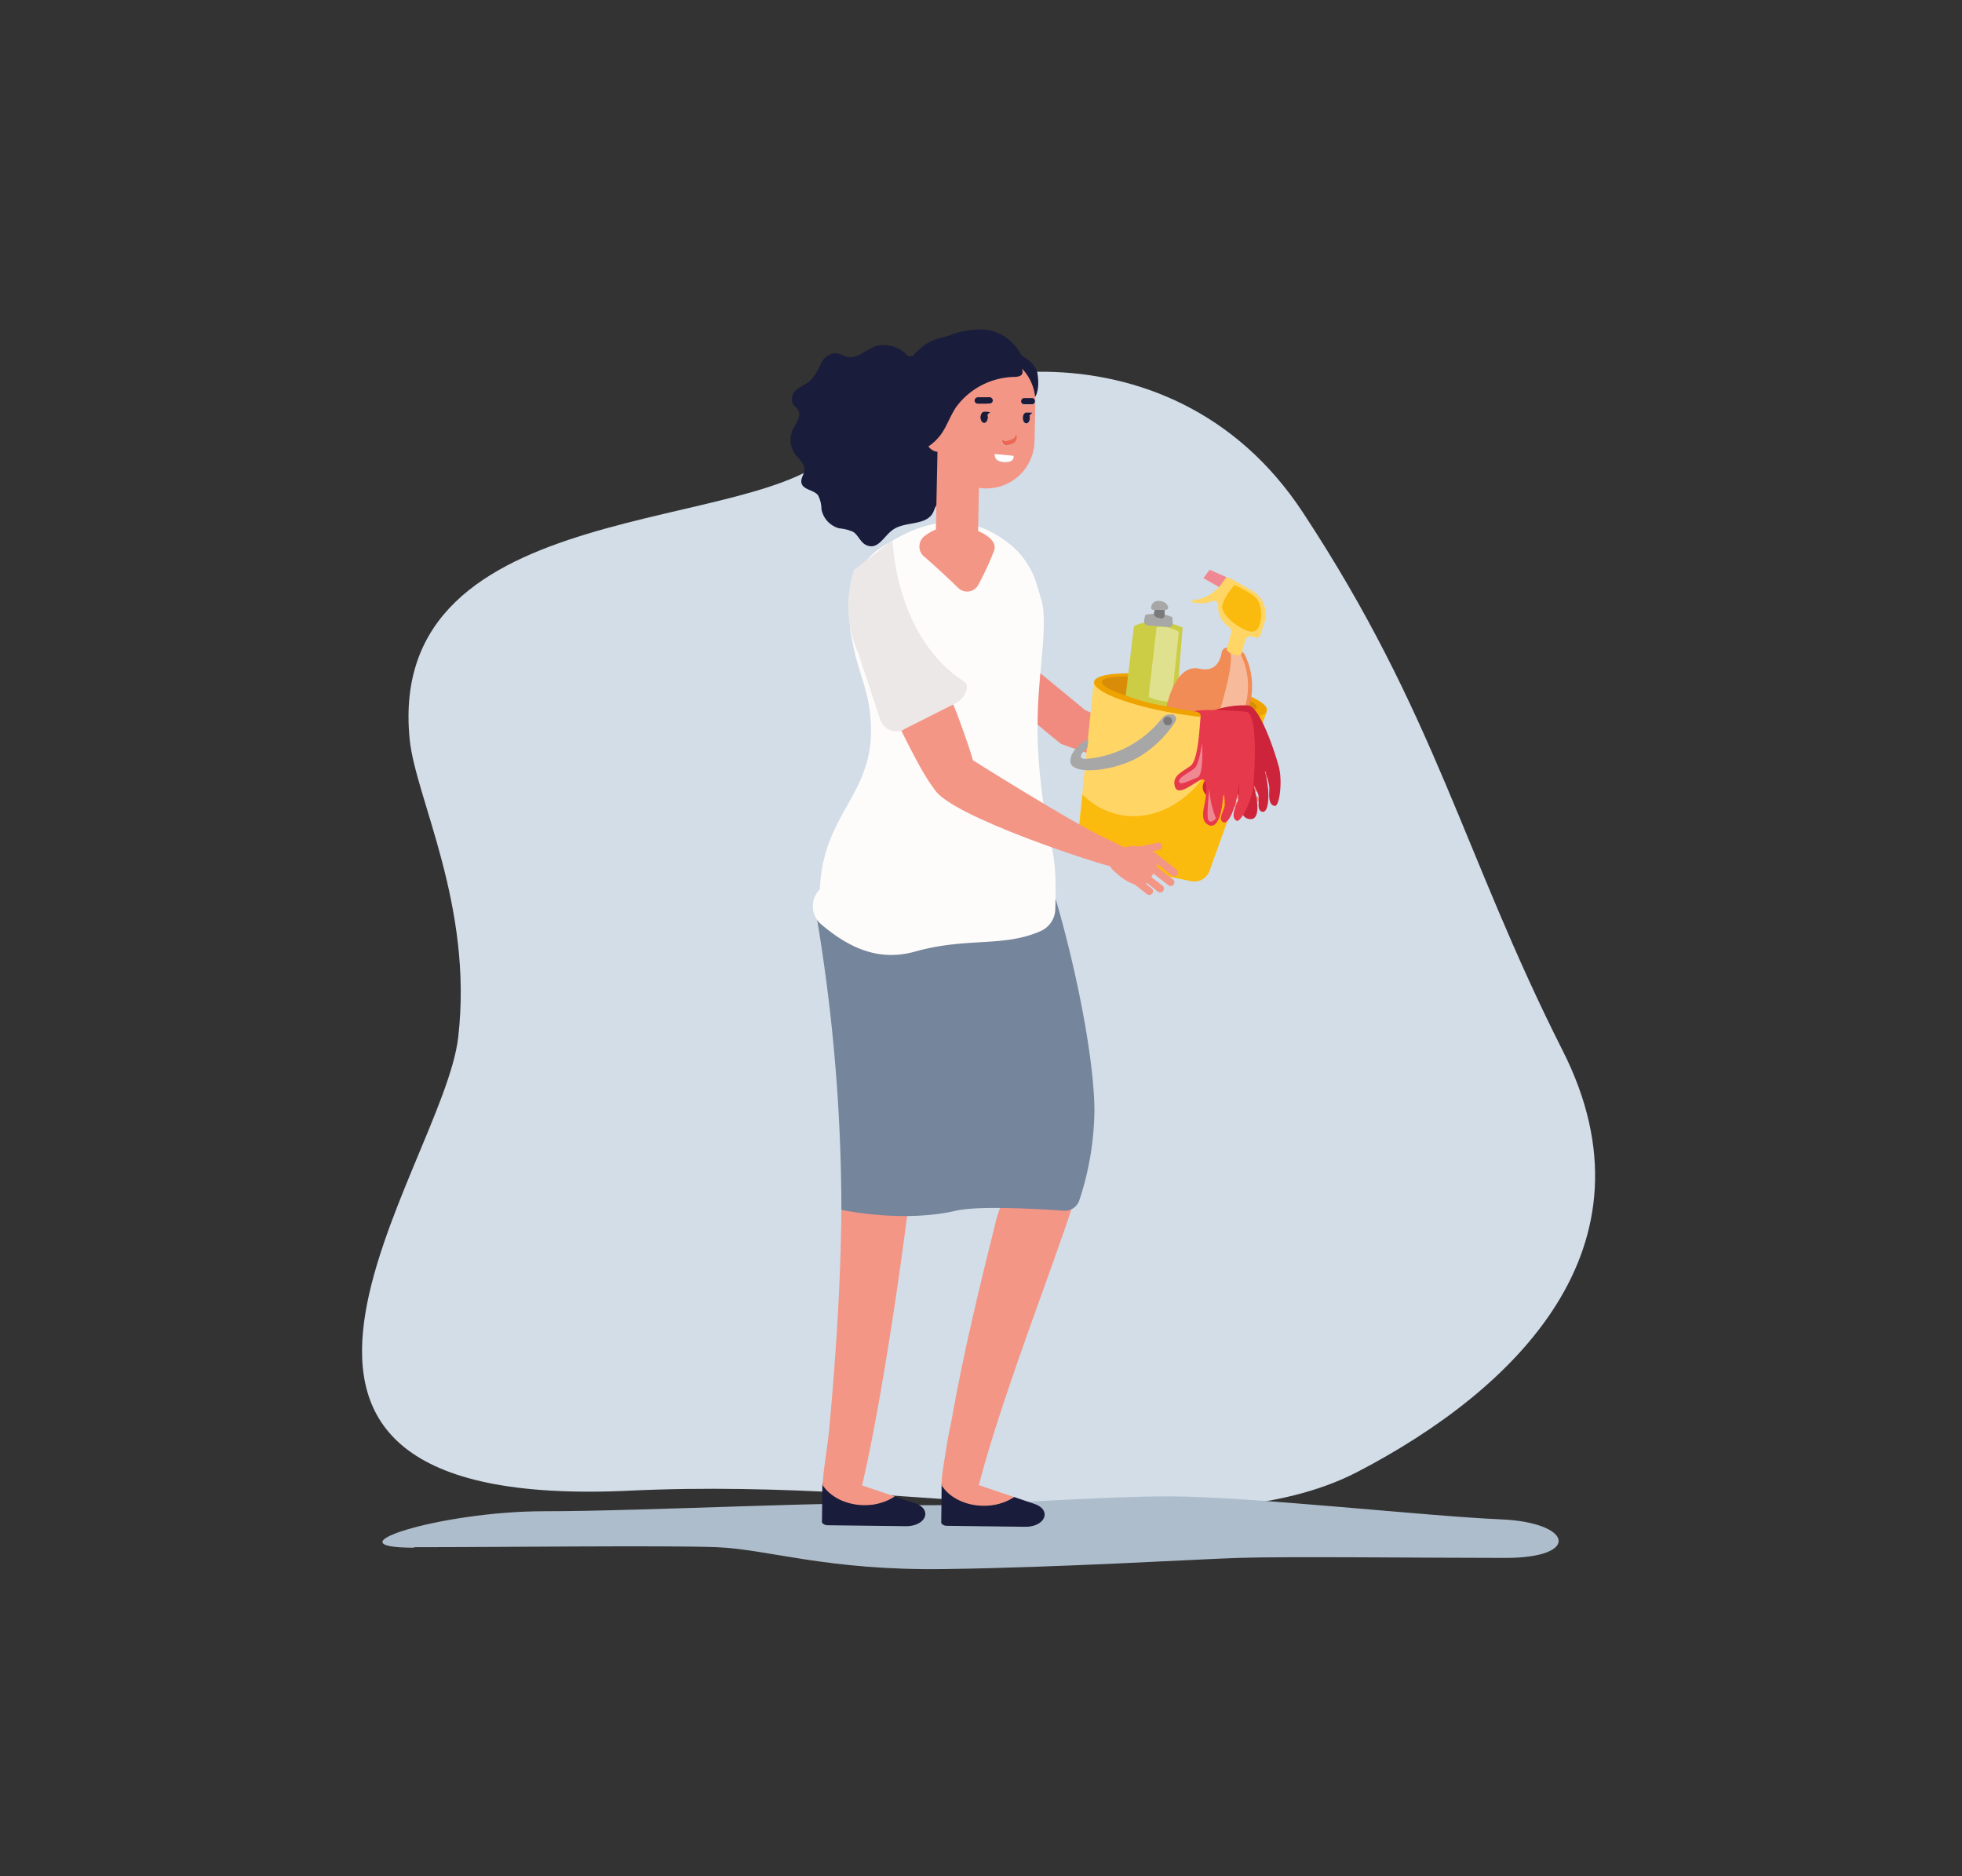<svg id="Calque_1" data-name="Calque 1" xmlns="http://www.w3.org/2000/svg" viewBox="0 0 269.1 257.3"><rect x="0" y="0" width="269.1" height="257.3" fill="#333333" stroke="none"/><defs><style>.cls-1{fill:#d2dde7;}.cls-2{fill:#f18b7f;}.cls-3{fill:#aebdcb;}.cls-4{fill:#f39686;}.cls-5{fill:#75859b;}.cls-6{fill:#1a1c3b;}.cls-7{fill:#fefcfb;}.cls-8{fill:#ed6852;}.cls-9{fill:#fff;}.cls-10{fill:#ffd666;}.cls-11{fill:#fbba0e;}.cls-12{fill:#efa300;}.cls-13{fill:#d88c08;}.cls-14{fill:#a8a7a7;}.cls-15{fill:#7b7979;}.cls-16{fill:#cccd45;}.cls-17{fill:#e0e18f;}.cls-18{fill:#f18c56;}.cls-19{fill:#f7ba9a;}.cls-20{fill:#cd243c;}.cls-21{fill:#e7394c;}.cls-22{fill:#f08894;}.cls-23{fill:#ebe8e7;}</style></defs><g id="Groupe_652" data-name="Groupe 652"><path id="Tracé_1540" data-name="Tracé 1540" class="cls-1" d="M56.19,101.4c.81,8.06,8.76,22.75,6.65,40.88s-40.13,65.13,23.49,62.14c41.89-2,78.45,8.57,99.92-2.61S228,171.1,214.34,144.09,196.93,97.92,178.65,70.2s-54.11-20.66-63.93-8.63S52.77,67.34,56.19,101.4Z"/><g id="Groupe_202" data-name="Groupe 202"><path id="Tracé_591" data-name="Tracé 591" class="cls-2" d="M172.75,105.93s-.87-.05-1.16-.09-1.33-.27-1.33-.27-3.43-.92-3.34-1.17.76-.42,1-.44.5-.06.73-.07a.46.46,0,0,0,.41-.49h0c0-.29-.94-.43-1.27-.4a35.13,35.13,0,0,0-4.08.84c-.35.07-6-2.63-8-3.4h0c-3.25-1.36-6.53-2.92-6.88-3.07l-11.67-9.6L132,90.68s12.8,10.84,13.5,11.3c.34.23,8.13,2.79,8.13,2.79,3.91,1,7.37,1.91,8,2.1,0,0,1.82,1.1,2.94,1.86a11.6,11.6,0,0,0,2.8,1.2,8.72,8.72,0,0,0,2.82.87c1.39.18.15-.63.15-.63s-2.52-.8-2.43-1,1.43.38,3,.59l1.15.16c.94.12,1.28-.43.31-.71a8.69,8.69,0,0,0-1.34-.31,8.67,8.67,0,0,1-1.23-.36,10.93,10.93,0,0,1-1.27-.38s-.09-.19.33-.14a21.79,21.79,0,0,0,2.31.44c.43,0,1.32.1,1.32.1a9.09,9.09,0,0,0,1.47-.11c.1-.45-.95-.74-1.53-.68a6.49,6.49,0,0,0-1.32-.21s-1.88-.55-1.8-.82,4.79.22,4.85-.23S172.75,105.93,172.75,105.93Z"/></g><path id="Tracé_1541" data-name="Tracé 1541" class="cls-3" d="M56.78,212.17c12.17,0,34.53-.27,41.53,0s15.09,3.23,31.25,3,33.7-1.31,40.23-1.53,26.32,0,36.7,0,9.24-4.88-.68-5.29-34.18-3.11-45.26-3.15-30,1.67-36.77,1.1-35.07.94-49.17.94-30,5-17.82,5Z"/><path id="Tracé_1542" data-name="Tracé 1542" class="cls-4" d="M130.64,194.07c1.6-9,3.78-17.88,6-26.81.13-.5.62-1.88.73-2.35l9.79.21c-2,6.74-10.56,28.32-13.33,40.27-.32,1.36-3.82,1.38-4.57-.66-.43-1.16.3-4.46.52-6.08S130.37,195.59,130.64,194.07Z"/><path id="Tracé_1543" data-name="Tracé 1543" class="cls-4" d="M115.42,164.23l9.32.08c-3.39,26.53-6.53,40-6.85,40.55-1.7,2.75-4.34,2.77-5,0-.33-1.35.58-6.1.84-8.82C114.77,184.63,115.38,174.56,115.42,164.23Z"/><g id="Groupe_636" data-name="Groupe 636"><path id="Tracé_1544" data-name="Tracé 1544" class="cls-5" d="M128.32,128.15a39.05,39.05,0,0,0,14.86-3.61,2.23,2.23,0,0,0,1.38-2c2.45,8,5.42,21.31,5.55,29.55a40.53,40.53,0,0,1-2.05,12.44,2.11,2.11,0,0,1-2.16,1.5c-3.53-.25-11.7-.72-14.8,0-7.41,1.71-15.7-.13-15.7-.13a243,243,0,0,0-3.64-41.62c0-.14.58-.3.57-.43h.12c0,.06,0,.12.07.19C114.86,126.17,117.82,128.43,128.32,128.15Z"/></g><g id="Groupe_637" data-name="Groupe 637"><path id="Tracé_1545" data-name="Tracé 1545" class="cls-6" d="M129.15,203.69c0-.08.15-.17.32-.26a7.07,7.07,0,0,0,9.6,1.85l2.77.94c2.49.83,1.54,3.18-1.26,3.15l-10.68-.13c-.51,0-.9-.3-.8-.61Z"/><path id="Tracé_1546" data-name="Tracé 1546" class="cls-4" d="M129.14,203.67a3.15,3.15,0,0,1,2.78-.8l7.16,2.42C135.92,207.42,131,206.62,129.14,203.67Z"/></g><g id="Groupe_638" data-name="Groupe 638"><path id="Tracé_1547" data-name="Tracé 1547" class="cls-6" d="M112.79,203.6c0-.07.14-.16.32-.25a7.07,7.07,0,0,0,9.6,1.85l2.77.93c2.48.84,1.54,3.19-1.27,3.16l-10.67-.13c-.51,0-.9-.3-.8-.62Z"/><path id="Tracé_1548" data-name="Tracé 1548" class="cls-4" d="M112.78,203.59a3.15,3.15,0,0,1,2.78-.8l7.15,2.42C119.56,207.33,114.68,206.54,112.78,203.59Z"/></g><path id="Tracé_1549" data-name="Tracé 1549" class="cls-6" d="M112.6,49.86a9.28,9.28,0,0,1-1.37,2.26c-.55.52-1.29.78-1.88,1.25a1.67,1.67,0,0,0-.61,2c.19.32.53.52.72.83.53.89-.34,1.89-.76,2.81a3.36,3.36,0,0,0,.37,3.28c.5.67,1.28,1.25,1.26,2.08,0,.65-.56,1.24-.4,1.88.24.93,1.63.9,2.25,1.64a4.15,4.15,0,0,1,.49,1.95,3.36,3.36,0,0,0,2.42,2.61,6,6,0,0,1,1.92.48c.73.46,1,1.48,1.83,1.83,1.64.71,2.36-1.27,3.69-2.16,1.68-1.13,4.48-.49,5.43-2.29.23-.43.32-1,.72-1.22s1-.13,1.4-.34c.81-.41.7-1.7,1.14-2.45.14-.15.29-.3.44-.44,3.69-3.89,5-9,2.75-12.82-1.85-3.14-5.68-4.58-9.88-4.17l-.08-.12a4.23,4.23,0,0,0-3-1.41c-2.11-.22-3.07,1.59-4.85,1.66-.68,0-1.28-.51-2-.57A2.36,2.36,0,0,0,112.6,49.86Z"/><g id="Groupe_639" data-name="Groupe 639"><path id="Tracé_1550" data-name="Tracé 1550" class="cls-6" d="M129.89,63.19c-1.27-1-3.83-1.9-4.81-2.71a9.8,9.8,0,0,1-1.82-1.82,4,4,0,0,1-.7-1.87s.54-1,.1-.25a6.87,6.87,0,0,0,1-4.9,6.35,6.35,0,0,1,1.63-2.94c2.3-2.48,3.57-2.18,5.08-2.76a10.11,10.11,0,0,1,3.31-.71,6,6,0,0,1,4.7,1.36,9.64,9.64,0,0,1,1,1c.27.38.5.77.75,1.16.42.24,2,1.25,2.15,2.4.39,2.27-.28,3.24-.28,3.24-1.15-.17-2.22-1.71-3.2-1.51a3,3,0,0,0-.89.37c-1.38.86-2.52,1.57-3,3.25-.38,1.39.13,3.07-.88,4.13s-2.6.9-3.58,1.78A2.54,2.54,0,0,0,129.89,63.19Z"/><path id="Tracé_1551" data-name="Tracé 1551" class="cls-6" d="M121.26,56.54c.2,1.12,4.27,6.35,5.9,7.62,0,0,1.6,2.56,1.6,2.56,1.92-1.45.35-5.73.35-5.73a2.64,2.64,0,0,1-.44-2.18c.2-1.23.94-2.13,1.64-2,.06,0,.1.06.15.08l-4.05-5C125.5,53.93,120.46,52,121.26,56.54Z"/></g><path id="Tracé_1552" data-name="Tracé 1552" class="cls-7" d="M142.56,105.38c-.92-10.08,1-16.5.53-21.74l0,0c0-.2-.05-.4-.08-.6a8.08,8.08,0,0,0-.2-.85,0,0,0,0,0,0,0c-.23-.75-.47-1.63-.76-2.5a11.06,11.06,0,0,0-3.61-5.11c-6.09-4.87-12-2.81-16-.46l-1.38.85c-6.55,4-4.12,13.14-4.12,13.14.82,4.45,2.37,6.6,2.52,11.56.27,9.37-6.63,12-7,22.25l-.25.3a3.26,3.26,0,0,0,.44,4.55c3.93,3.34,8,5.08,12.86,3.72,7.14-2,12-.55,17.13-2.77a3.38,3.38,0,0,0,2.1-3C145.05,114.51,143.69,117.83,142.56,105.38Z"/><g id="Groupe_640" data-name="Groupe 640"><path id="Tracé_1553" data-name="Tracé 1553" class="cls-6" d="M127.34,61.22a6.58,6.58,0,0,0,1.72-1.65c.83-1.16,1.28-2.57,2.08-3.75a10.16,10.16,0,0,1,7.9-4.13c.43,0,1.06,0,1.2-.53a1.2,1.2,0,0,0-.08-.62c-.15-.47-.45-1-.55-1.31a.67.67,0,0,0-.17-.31.81.81,0,0,0-.29-.12l-2.69-.62a23.7,23.7,0,0,0-3.73-.66,4.59,4.59,0,0,0-3,.62c-1.4,1-1.65,2.92-2.42,4.45a7.93,7.93,0,0,1-.62,1l-.55-.51a9.09,9.09,0,0,0-.27,1.56c-.38.45-.77.88-1.15,1.33l1.62,4c.2.85.44,1.75.77,2.72a7.48,7.48,0,0,0,1.42,2.63s0,0,0,0l.08-3.37A1.8,1.8,0,0,1,127.34,61.22Z"/><path id="Tracé_1554" data-name="Tracé 1554" class="cls-4" d="M140.16,50.54a1.2,1.2,0,0,1,.08.62c-.14.5-.78.51-1.2.53a10.15,10.15,0,0,0-7.9,4.13c-.8,1.18-1.25,2.59-2.08,3.75a6.92,6.92,0,0,1-1.72,1.65,1.76,1.76,0,0,0,1.24.74l-.07,3.36-.19,9.39a1.13,1.13,0,0,0,.94,1.26l3.85.08a1.14,1.14,0,0,0,1-1.22l.16-7.93a6.6,6.6,0,0,0,7.54-5.49,7,7,0,0,0,.08-.91l.11-5.32A6.51,6.51,0,0,0,140.16,50.54Zm-4.7,6.69c0,.41-.23.74-.49.73s-.48-.34-.47-.74.22-.74.49-.74h.82l-.41.4A1,1,0,0,1,135.46,57.23Zm.27-1.88-1.61,0a.41.41,0,0,1-.44-.41.42.42,0,0,1,.41-.44h0l1.62,0a.43.43,0,0,1,0,.86Zm1.77,8c-1-.15-1-.6-1.08-1.06l2.59.25c.13,1.07-1.51.81-1.51.81Zm1.37-2.46-.73.22c-.41.13-.8-.3-.7-.8l0-.08a.52.52,0,0,0,.6.28l.73-.23a.83.83,0,0,0,.53-.7l.05.14a.92.92,0,0,1-.5,1.17Zm2.38-3.54c0,.41-.22.74-.49.74s-.48-.34-.47-.75.23-.74.49-.74l.82,0-.4.39a1.33,1.33,0,0,1,.05.34Zm.39-1.88-1.26,0a.44.44,0,0,1-.31-.54.42.42,0,0,1,.33-.31l1.25,0a.44.44,0,0,1,.31.54.45.45,0,0,1-.32.31Z"/><path id="Tracé_1555" data-name="Tracé 1555" class="cls-6" d="M136.17,54.93a.44.44,0,0,0-.43-.44l-1.61,0a.43.43,0,0,0,0,.85h0l1.61,0A.44.44,0,0,0,136.17,54.93Z"/><path id="Tracé_1556" data-name="Tracé 1556" class="cls-6" d="M141.64,54.59l-1.25,0a.45.45,0,0,0-.33.53.43.43,0,0,0,.32.32l1.25,0a.44.44,0,0,0,0-.85Z"/><path id="Tracé_1557" data-name="Tracé 1557" class="cls-8" d="M139.32,59.55a.83.83,0,0,1-.54.7l-.72.23a.52.52,0,0,1-.6-.28l0,.08c-.1.49.29.93.7.8l.73-.22a.92.92,0,0,0,.5-1.17Z"/><path id="Tracé_1558" data-name="Tracé 1558" class="cls-6" d="M135,56.48c-.27,0-.49.33-.49.74s.2.74.47.75.48-.33.49-.74a1,1,0,0,0-.06-.34l.41-.39Z"/><path id="Tracé_1559" data-name="Tracé 1559" class="cls-6" d="M140.78,56.57c-.27,0-.49.33-.49.74s.2.74.47.75.49-.33.49-.74a1.27,1.27,0,0,0-.05-.34l.4-.39Z"/><path id="Tracé_1560" data-name="Tracé 1560" class="cls-9" d="M136.42,62.26c.05.46.09.91,1.08,1.06,0,0,1.64.26,1.5-.81Z"/></g><path id="Tracé_1561" data-name="Tracé 1561" class="cls-4" d="M131.57,72.13a6.74,6.74,0,0,0-4.76,1.38,1.81,1.81,0,0,0-.33,2.54,1.63,1.63,0,0,0,.38.36q2.28,2,4.5,4.15a1.75,1.75,0,0,0,2.48.09,1.68,1.68,0,0,0,.25-.29,40.65,40.65,0,0,0,2.23-4.78C137.08,73.71,133.58,72.35,131.57,72.13Z"/><g id="Groupe_643" data-name="Groupe 643"><path id="Tracé_1562" data-name="Tracé 1562" class="cls-10" d="M150,93.63l-2.18,21.24a2.92,2.92,0,0,0,2.31,3.16l13.22,2.74a2.2,2.2,0,0,0,2.51-1.41l7.87-21.9Z"/><path id="Tracé_1563" data-name="Tracé 1563" class="cls-11" d="M168.5,96.61a18.2,18.2,0,0,1-.37,3.12c-1.65,7.94-8.18,13.3-14.59,12a10,10,0,0,1-5.08-2.79l-.61,6a2.92,2.92,0,0,0,2.31,3.16l13.22,2.74a2.2,2.2,0,0,0,2.51-1.41l7.87-21.9Z"/><ellipse id="Ellipse_18" data-name="Ellipse 18" class="cls-12" cx="161.91" cy="95.45" rx="2.46" ry="12.01" transform="translate(41.35 239.64) rotate(-80.62)"/><ellipse id="Ellipse_19" data-name="Ellipse 19" class="cls-13" cx="161.75" cy="95.24" rx="1.78" ry="10.77" transform="translate(41.41 239.31) rotate(-80.62)"/><path id="Tracé_1564" data-name="Tracé 1564" class="cls-14" d="M160.68,98a1.28,1.28,0,0,0-1.27.46A14.77,14.77,0,0,1,149,104.06s-1.79.17.15-1.52l.13-1.22s-2.64,1.4-2.46,3.18,5.61,1.36,9.2-.58a15.57,15.57,0,0,0,5.15-4.9.69.69,0,0,0-.19-1,.64.64,0,0,0-.24-.1Z"/><path id="Tracé_1565" data-name="Tracé 1565" class="cls-15" d="M160.75,99a.6.6,0,0,1-.71.46.62.62,0,0,1-.47-.71.6.6,0,0,1,.71-.46.59.59,0,0,1,.47.7Z"/><g id="Groupe_641" data-name="Groupe 641"><path id="Tracé_1566" data-name="Tracé 1566" class="cls-16" d="M154.4,95.37l1.12-9.49s2.66-1.61,6.68.18L161.33,97A26.27,26.27,0,0,1,154.4,95.37Z"/><path id="Tracé_1567" data-name="Tracé 1567" class="cls-17" d="M158.63,86a4.66,4.66,0,0,1,3.05.64l-1,9.58a7.55,7.55,0,0,1-3.14-.65Z"/><path id="Tracé_1568" data-name="Tracé 1568" class="cls-14" d="M157.45,85.77a.57.57,0,0,1-.53-.62.22.22,0,0,1,0-.08l.15-.73a5.73,5.73,0,0,1,3.72.29l.06.85a.48.48,0,0,1-.44.51h-.07Z"/><path id="Tracé_1569" data-name="Tracé 1569" class="cls-15" d="M158.79,84.7a.58.58,0,0,1-.51-.64.09.09,0,0,1,0,0l.1-.51,1.36.07,0,.74a.45.45,0,0,1-.43.45h-.06Z"/><path id="Tracé_1570" data-name="Tracé 1570" class="cls-14" d="M157.88,83.33a.24.24,0,0,0,.07.2.25.25,0,0,0,.19.09l1.79,0a.32.32,0,0,0,.22-.1.29.29,0,0,0,.06-.24c-.06-.32-.31-.78-1.18-.87S157.89,83,157.88,83.33Z"/></g><g id="Groupe_642" data-name="Groupe 642"><path id="Tracé_1571" data-name="Tracé 1571" class="cls-18" d="M160,96.87s1.17-5.92,4.5-5.17c2.24.5,2.88-1.12,3.06-2.23a.8.8,0,0,1,.92-.67l.13,0,1.58.52a.93.93,0,0,1,.55.48,9.8,9.8,0,0,1,.35,7.78S167.53,98.53,160,96.87Z"/><path id="Tracé_1572" data-name="Tracé 1572" class="cls-19" d="M170.21,89.82a9.85,9.85,0,0,1,.27,7.89,14,14,0,0,1-3.3.14s2.26-7.1,1.5-8.54Z"/><path id="Tracé_1573" data-name="Tracé 1573" class="cls-10" d="M163.38,82.51a.09.09,0,0,1-.06-.09.08.08,0,0,1,.08-.07,5.87,5.87,0,0,0,3.81-1.84l-1.72-1,.75-1.1,2.7,1L171.72,81a3.69,3.69,0,0,1,1.72,4.32l-.56,1.77a.53.53,0,0,1-.67.35h0l-.4-.14a.77.77,0,0,0-1,.48s0,0,0,0l-.57,2a1.94,1.94,0,0,1-2-.67l.61-2.26a.85.85,0,0,0-.32-.9,3.27,3.27,0,0,1-1.45-3,.51.51,0,0,0-.44-.55.47.47,0,0,0-.26,0A4.22,4.22,0,0,1,163.38,82.51Z"/><path id="Tracé_1574" data-name="Tracé 1574" class="cls-11" d="M169.3,80.23s2.68,1.12,3.25,2.16a4.26,4.26,0,0,1,.29,3c-.2.83-.65,1.64-2.05,1s-2.86-1.86-3.13-2.92S169.3,80.23,169.3,80.23Z"/></g><path id="Tracé_1575" data-name="Tracé 1575" class="cls-20" d="M165.13,98s.22-.06.32.68,1.73,5.64.92,6.81-2,2.14-1.06,3.39,2.47-1.73,3.16-2.15,1.21,1.52,1.38,2.52.18,3,1.62,3.08,1-2.67.62-4,.27,0,.5.67-.34,2.18.57,2.32,1-2.66.5-4.8.44.86.44,1.54-.25,2.3.74,2.46c.64.1,1.1-3.35.55-5.41s-2.6-8.22-4.2-8.37A12.25,12.25,0,0,0,165.13,98Z"/><path id="Tracé_1576" data-name="Tracé 1576" class="cls-21" d="M163.8,97.56s1,0,.87.75-.23,5.89-1.4,6.73-2.57,1.36-2.12,2.85,2.91-.82,3.69-1,.64,1.83.48,2.83-.83,2.89.5,3.44,1.8-2.19,1.91-3.59.27.08.25.8-1,1.94-.23,2.38,1.79-2.19,2.07-4.36.13,1-.1,1.6-1,2.08-.12,2.56c.57.31,2.15-2.8,2.32-4.93s.6-9.36-.86-10C171.07,97.61,165,97.07,163.8,97.56Z"/><path id="Tracé_1577" data-name="Tracé 1577" class="cls-22" d="M164.87,101.9s-.38,2.86-1,3.43-2.27,1.24-2.15,1.86,1.61-.26,2.52-.58S164.87,101.9,164.87,101.9Z"/><path id="Tracé_1578" data-name="Tracé 1578" class="cls-22" d="M165.88,108.22s-.45,3.61-.15,4.22,1.06-.2,1.06-.2A12.12,12.12,0,0,1,165.88,108.22Z"/><path id="Tracé_1579" data-name="Tracé 1579" class="cls-22" d="M168.21,79.15l-1,1.36-2.15-1.23.85-1.15Z"/></g><g id="Groupe_644" data-name="Groupe 644"><path id="Tracé_1580" data-name="Tracé 1580" class="cls-4" d="M132.63,108.17c.57-2.76,2.91,1.28-1.3-10.1-.5-1.35-1.57-3.65-1.8-4.1l-7.09,3.88c4.85,9.65,7,14.41,10.18,10.63A1.08,1.08,0,0,1,132.63,108.17Z"/></g><path id="Tracé_1581" data-name="Tracé 1581" class="cls-23" d="M117.72,89.58l3.06,9.27a2.38,2.38,0,0,0,3.11,1.25L124,100l7.07-3.56c1.12-.56,2.16-2.36,1.11-3-9.5-6.25-9.75-19.36-9.75-19.36l-5.3,4.06A16,16,0,0,0,117.72,89.58Z"/><g id="Groupe_651" data-name="Groupe 651"><path id="Tracé_1582" data-name="Tracé 1582" class="cls-4" d="M128,107.6c0-.57,0-1.71,2.05-3.25,1-.76,3.06-.3,3.06-.3s13.72,8.64,18.32,10.8c.54.26,2.88,1.38,3.26,1.61l-2.14,2.41C148.44,117.82,127.74,110.9,128,107.6Z"/><g id="Groupe_650" data-name="Groupe 650"><g id="Groupe_645" data-name="Groupe 645"><path id="Tracé_1583" data-name="Tracé 1583" class="cls-4" d="M159.39,115.93a.57.57,0,0,1-.46.63l-2.6.54a.49.49,0,0,1-.58-.37.43.43,0,0,1,0,0,.59.59,0,0,1,.46-.63l2.6-.54a.49.49,0,0,1,.58.37A.09.09,0,0,1,159.39,115.93Z"/></g><path id="Tracé_1584" data-name="Tracé 1584" class="cls-4" d="M155.69,121.31a2.31,2.31,0,0,0,1.25,0,1.45,1.45,0,0,0,.62-.53,6.84,6.84,0,0,0,1-1.8,1.87,1.87,0,0,0-.2-2,2.87,2.87,0,0,0-2.09-.9,4.32,4.32,0,0,0-3,.58c-1.32.79-1.68,1.93-.09,3.12A6.68,6.68,0,0,0,155.69,121.31Z"/><g id="Groupe_646" data-name="Groupe 646"><path id="Tracé_1585" data-name="Tracé 1585" class="cls-4" d="M157.77,117.72l3,2.37a.51.51,0,0,0,.69-.12.49.49,0,0,0-.06-.69l-3-2.36a.5.5,0,0,0-.69.11A.48.48,0,0,0,157.77,117.72Z"/></g><g id="Groupe_647" data-name="Groupe 647"><path id="Tracé_1586" data-name="Tracé 1586" class="cls-4" d="M157.22,119.05l3.05,2.36a.5.5,0,0,0,.69-.11.49.49,0,0,0-.06-.69h0l-3.05-2.37a.51.51,0,0,0-.69.12.48.48,0,0,0,.06.69Z"/></g><g id="Groupe_648" data-name="Groupe 648"><path id="Tracé_1587" data-name="Tracé 1587" class="cls-4" d="M155.84,119.93l3,2.36a.5.5,0,0,0,.69-.11.49.49,0,0,0-.05-.69h0l-3.05-2.36a.5.5,0,0,0-.69.11.49.49,0,0,0,.06.69Z"/></g><g id="Groupe_649" data-name="Groupe 649"><path id="Tracé_1588" data-name="Tracé 1588" class="cls-4" d="M154.34,120.28l3,2.36a.5.5,0,0,0,.69-.11.48.48,0,0,0-.06-.69L155,119.48a.5.5,0,0,0-.69.11.49.49,0,0,0,.06.69Z"/></g></g></g></g></svg>
